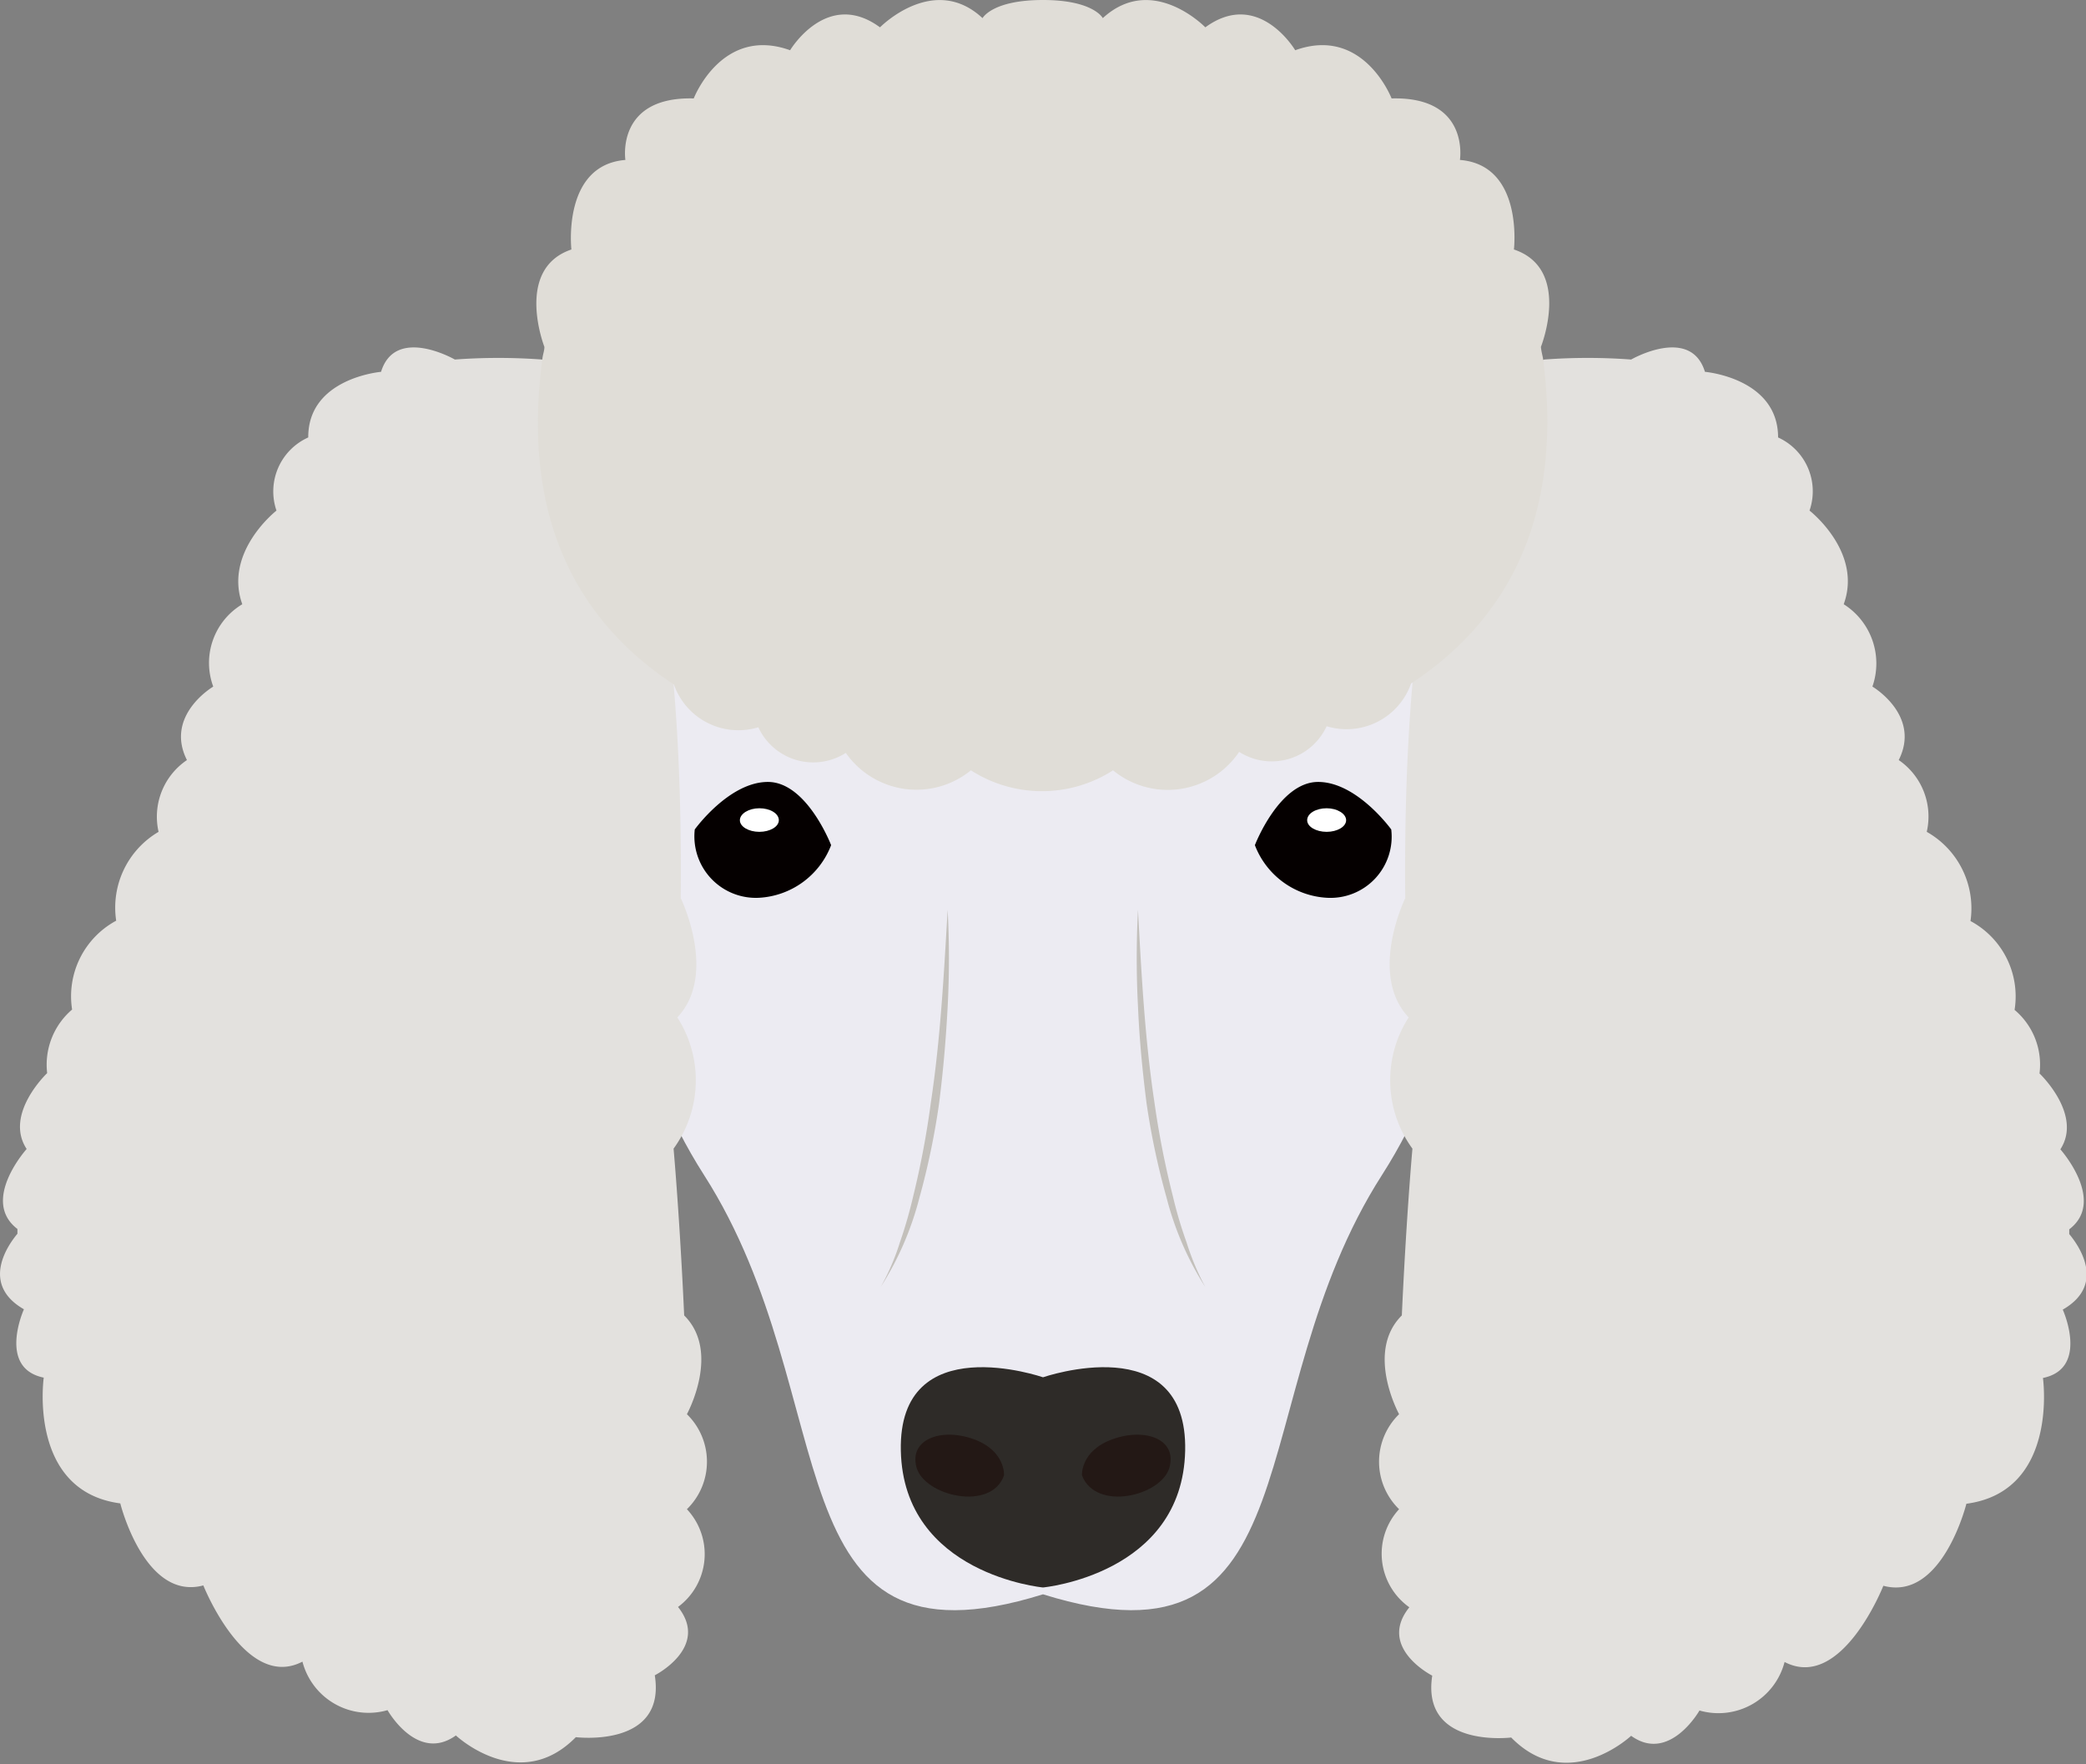<svg xmlns="http://www.w3.org/2000/svg" viewBox="0 0 61.04 51.62"><rect x="0" y="0" width="61.04" height="51.62" fill="#808080" stroke="none"/><defs><style>.cls-1{fill:#ecebf2;}.cls-2{fill:#c3c0bb;}.cls-3{fill:#050000;}.cls-4{fill:#fff;}.cls-5{fill:#e3e1de;}.cls-6{fill:#e0ddd7;}.cls-7{fill:#2e2b28;}.cls-8{fill:#231815;}</style></defs><title>icon7</title><g id="レイヤー_2" data-name="レイヤー 2"><g id="レイヤー_3" data-name="レイヤー 3"><path class="cls-1" d="M43.28,18.28H17.76s-1.36,9.54,2.84,16.1,1.85,14.79,9.92,12.27c8.07,2.52,5.72-5.72,9.92-12.27S43.28,18.28,43.28,18.28Z"/><path class="cls-2" d="M25.77,37.66a6.8,6.8,0,0,0,.56-1.3q.23-.66.39-1.35a25.8,25.8,0,0,0,.52-2.76c.28-1.86.38-3.74.49-5.63.05.95.05,1.89,0,2.84s-.13,1.88-.25,2.82a21.77,21.77,0,0,1-.58,2.78A9,9,0,0,1,25.77,37.66Z"/><path class="cls-2" d="M35.27,37.66a9,9,0,0,1-1.13-2.6,21.8,21.8,0,0,1-.59-2.78c-.12-.94-.21-1.88-.25-2.82a26.91,26.91,0,0,1,0-2.84c.1,1.89.2,3.77.48,5.63A25.8,25.8,0,0,0,34.32,35a12.33,12.33,0,0,0,.4,1.35A7.46,7.46,0,0,0,35.27,37.66Z"/><path class="cls-3" d="M20.33,24.27s1-1.39,2.14-1.39,1.85,1.85,1.85,1.85a2.4,2.4,0,0,1-2.12,1.54A1.8,1.8,0,0,1,20.33,24.27Z"/><path class="cls-4" d="M22.79,24c0,.19-.26.34-.57.34s-.57-.15-.57-.34.26-.35.57-.35S22.79,23.8,22.79,24Z"/><path class="cls-3" d="M40.71,24.27s-1-1.39-2.14-1.39-1.85,1.85-1.85,1.85a2.4,2.4,0,0,0,2.12,1.54A1.79,1.79,0,0,0,40.71,24.27Z"/><path class="cls-4" d="M38.25,24c0,.19.26.34.57.34s.57-.15.57-.34-.26-.35-.57-.35S38.25,23.8,38.25,24Z"/><path class="cls-5" d="M20.1,44.16a1.94,1.94,0,0,0,0-2.78h0s1-1.82-.08-2.89c-.09-2-.22-3.85-.31-4.88h0a3.4,3.4,0,0,0,.11-3.84c1.19-1.26.1-3.49.1-3.49.06-6.17-.52-14.7-4.06-15.76a17.31,17.31,0,0,0-2.55,0h0s-1.74-1-2.16.36c0,0-2.14.18-2.13,1.92h0a1.73,1.73,0,0,0-.93,2.14h0s-1.55,1.21-1,2.74h0a2,2,0,0,0-.85,2.41s-1.43.84-.77,2.15h0a2,2,0,0,0-.83,2.1h0A2.57,2.57,0,0,0,3.4,26.94h0a2.51,2.51,0,0,0-1.29,2.6,2.12,2.12,0,0,0-.73,1.86S.11,32.6.78,33.62c0,0-1.36,1.51-.27,2.34v.14c-.26.31-1.1,1.47.19,2.21,0,0-.78,1.72.58,2,0,0-.47,3.32,2.24,3.68,0,0,.71,2.86,2.43,2.4,0,0,1.23,3.1,2.9,2.23a2,2,0,0,0,2.49,1.42s.87,1.55,2,.74c0,0,1.85,1.74,3.51.05,0,0,2.65.33,2.31-1.81,0,0,1.62-.82.68-2A1.92,1.92,0,0,0,20.1,44.16Z"/><path class="cls-5" d="M40.94,44.16a1.94,1.94,0,0,1,0-2.78h0s-1-1.82.08-2.89c.09-2,.22-3.85.31-4.88h0a3.4,3.4,0,0,1-.11-3.84c-1.19-1.26-.1-3.49-.1-3.49-.06-6.17.52-14.7,4.07-15.76a17.15,17.15,0,0,1,2.54,0h0s1.74-1,2.16.36c0,0,2.14.18,2.14,1.92h0a1.73,1.73,0,0,1,.92,2.14h0s1.56,1.21,1,2.74h0a2.05,2.05,0,0,1,.84,2.41s1.43.84.77,2.15h0a2,2,0,0,1,.82,2.1h0a2.57,2.57,0,0,1,1.28,2.61h0a2.5,2.5,0,0,1,1.29,2.6,2.09,2.09,0,0,1,.73,1.86s1.27,1.2.61,2.22c0,0,1.35,1.51.26,2.34v.14c.26.31,1.1,1.47-.19,2.21,0,0,.78,1.72-.58,2,0,0,.47,3.32-2.24,3.68,0,0-.71,2.86-2.43,2.4,0,0-1.22,3.1-2.89,2.23a2,2,0,0,1-2.49,1.42s-.88,1.55-2,.74c0,0-1.85,1.74-3.51.05,0,0-2.64.33-2.31-1.81,0,0-1.62-.82-.67-2A1.92,1.92,0,0,1,40.94,44.16Z"/><path class="cls-6" d="M45.09,10.15h0S46,7.87,44.3,7.3c0,0,.29-2.47-1.58-2.62,0,0,.3-1.86-2-1.8,0,0-.82-2.13-2.82-1.41,0,0-1.07-1.81-2.63-.67,0,0-1.55-1.6-3-.27h0S32,0,30.52,0s-1.76.52-1.77.53h0c-1.43-1.33-3,.27-3,.27-1.55-1.14-2.63.67-2.63.67-2-.72-2.82,1.41-2.82,1.41-2.29-.06-2,1.8-2,1.8-1.86.15-1.58,2.62-1.58,2.62-1.68.57-.79,2.85-.79,2.85h0c0,.12-.05.23-.06.36-.65,4.87,1.21,7.78,3.85,9.52h0a2,2,0,0,0,2.47,1.25,1.77,1.77,0,0,0,2.56.75,2.52,2.52,0,0,0,3.66.51,3.85,3.85,0,0,0,4.16,0A2.52,2.52,0,0,0,36.26,22a1.77,1.77,0,0,0,2.56-.75A2,2,0,0,0,41.29,20h0c2.64-1.74,4.5-4.65,3.86-9.52C45.13,10.38,45.1,10.27,45.09,10.15Z"/><path class="cls-7" d="M30.52,40.3s-4.24-1.47-4.16,2.15,4.16,4,4.16,4,4.08-.38,4.16-4S30.52,40.3,30.52,40.3Z"/><path class="cls-8" d="M29.38,43.17s.05-.72-.89-1.06-1.9,0-1.67.83S29,44.24,29.38,43.17Z"/><path class="cls-8" d="M31.66,43.17s-.05-.72.9-1.06,1.89,0,1.66.83S32.07,44.24,31.66,43.17Z"/></g></g></svg>